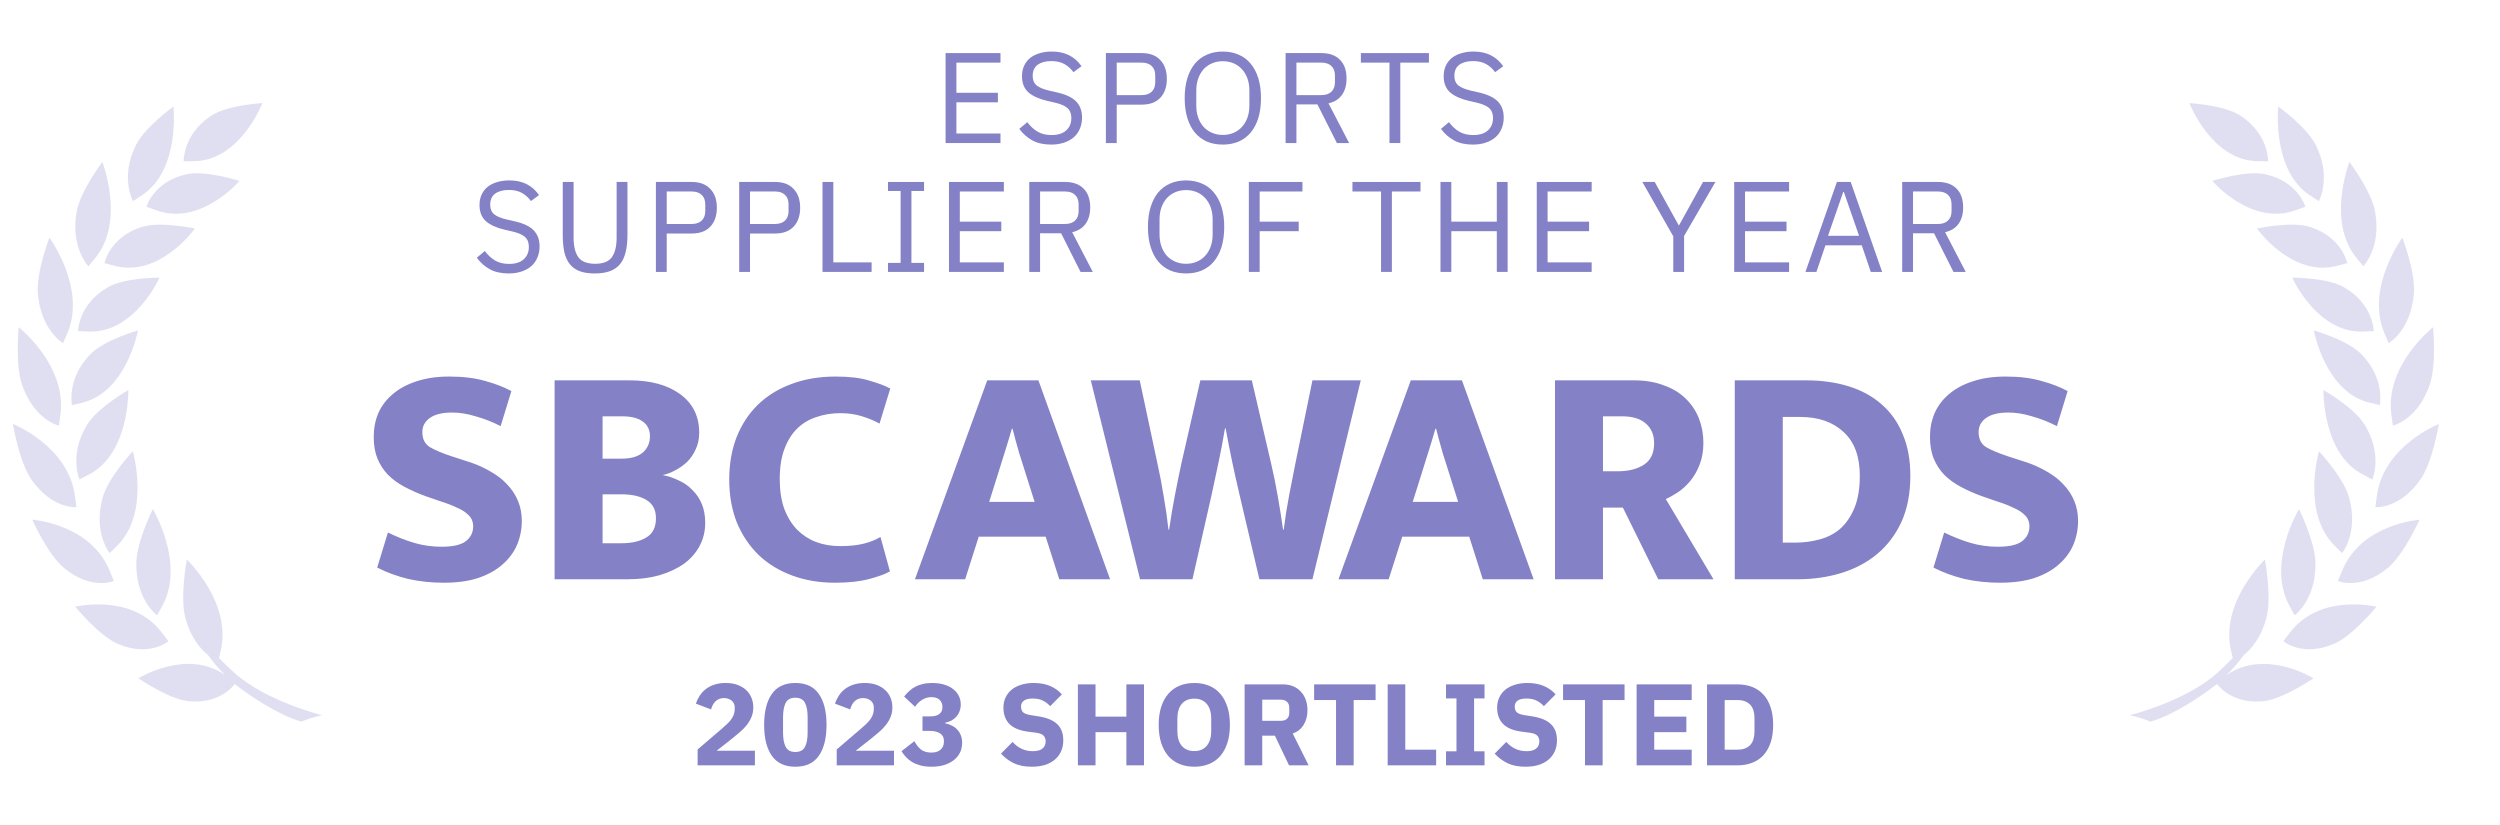 <svg xmlns="http://www.w3.org/2000/svg" width="194" height="64" viewBox="0 0 194 64" fill="none">
  <g opacity="0.25">
    <path fill-rule="evenodd" clip-rule="evenodd" d="M17.469 52.385C16.996 51.898 16.534 51.392 16.143 50.836C15.558 50.369 14.787 49.495 14.376 47.916C13.955 46.297 14.499 43.417 14.499 43.417C14.499 43.417 18.003 46.734 17.13 50.498C17.068 50.756 17.027 50.935 16.996 51.064C17.376 51.461 17.777 51.829 18.178 52.196C20.602 54.411 25 55.503 25 55.503C25 55.503 24.24 55.633 23.387 56C21.692 55.533 19.39 54.014 18.219 53.08C17.972 53.408 16.883 54.639 14.602 54.411C13.082 54.252 10.739 52.633 10.739 52.633C10.739 52.633 14.479 50.299 17.469 52.385Z" fill="#8481C6"/>
    <path fill-rule="evenodd" clip-rule="evenodd" d="M12.558 49.087C12.999 49.673 13.061 49.743 13.071 49.753C13.071 49.753 11.623 51.024 9.136 49.962C7.698 49.346 5.838 47.081 5.838 47.081C5.838 47.081 10.215 45.999 12.558 49.087Z" fill="#8481C6"/>
    <path fill-rule="evenodd" clip-rule="evenodd" d="M12.588 47.032C12.249 47.657 12.197 47.737 12.197 47.747C12.197 47.747 10.564 46.605 10.574 43.734C10.584 42.066 11.858 39.503 11.858 39.503C11.858 39.503 14.406 43.734 12.588 47.032Z" fill="#8481C6"/>
    <path fill-rule="evenodd" clip-rule="evenodd" d="M8.508 44.29C8.786 44.976 8.827 45.075 8.837 45.085C8.837 45.085 7.101 45.84 4.963 44.072C3.72 43.049 2.498 40.328 2.498 40.328C2.498 40.328 7.029 40.645 8.508 44.29Z" fill="#8481C6"/>
    <path fill-rule="evenodd" clip-rule="evenodd" d="M8.509 42.92C8.509 42.92 7.214 41.341 7.964 38.619C8.396 37.04 10.307 35.014 10.307 35.014C10.307 35.014 11.694 39.791 9.074 42.364C8.581 42.84 8.509 42.91 8.509 42.92Z" fill="#8481C6"/>
    <path fill-rule="evenodd" clip-rule="evenodd" d="M5.819 38.51C5.911 39.245 5.932 39.344 5.932 39.354C5.932 39.354 4.051 39.533 2.428 37.199C1.483 35.848 1 32.899 1 32.899C1 32.899 5.315 34.597 5.819 38.51Z" fill="#8481C6"/>
    <path fill-rule="evenodd" clip-rule="evenodd" d="M6.166 37.209C6.166 37.199 5.324 35.312 6.752 32.968C7.584 31.608 9.958 30.267 9.958 30.267C9.958 30.267 10.07 35.223 6.865 36.842C6.248 37.16 6.177 37.199 6.166 37.209Z" fill="#8481C6"/>
    <path fill-rule="evenodd" clip-rule="evenodd" d="M4.687 32.194C4.584 32.919 4.574 33.018 4.574 33.028C4.574 33.028 2.694 32.621 1.728 29.909C1.163 28.34 1.451 25.39 1.451 25.39C1.451 25.39 5.211 28.34 4.687 32.194Z" fill="#8481C6"/>
    <path fill-rule="evenodd" clip-rule="evenodd" d="M7.01 27.486C8.099 26.374 10.709 25.639 10.709 25.639C10.709 25.639 9.825 30.456 6.342 31.26C5.685 31.409 5.592 31.439 5.582 31.439C5.592 31.439 5.14 29.413 7.01 27.486Z" fill="#8481C6"/>
    <path fill-rule="evenodd" clip-rule="evenodd" d="M4.903 26.632C4.903 26.632 3.187 25.669 2.94 22.798C2.796 21.13 3.834 18.438 3.834 18.438C3.834 18.438 6.731 22.381 5.221 25.877C4.933 26.533 4.903 26.622 4.903 26.632Z" fill="#8481C6"/>
    <path fill-rule="evenodd" clip-rule="evenodd" d="M6.835 25.728C6.156 25.698 6.064 25.688 6.054 25.698C6.054 25.688 6.074 23.623 8.345 22.302C9.66 21.527 12.383 21.547 12.383 21.547C12.383 21.547 10.431 25.907 6.835 25.728Z" fill="#8481C6"/>
    <path fill-rule="evenodd" clip-rule="evenodd" d="M6.865 20.663C6.865 20.663 5.447 19.213 5.951 16.422C6.238 14.803 7.944 12.569 7.944 12.569C7.944 12.569 9.742 17.197 7.379 20.037C6.927 20.573 6.865 20.653 6.865 20.663Z" fill="#8481C6"/>
    <path fill-rule="evenodd" clip-rule="evenodd" d="M15.125 17.733C15.125 17.733 12.402 21.567 8.878 20.623C8.21 20.444 8.118 20.424 8.108 20.424C8.108 20.415 8.498 18.418 10.984 17.614C12.433 17.147 15.125 17.733 15.125 17.733Z" fill="#8481C6"/>
    <path fill-rule="evenodd" clip-rule="evenodd" d="M10.976 15.181C10.4 15.548 10.328 15.608 10.318 15.608C10.318 15.608 9.311 13.8 10.523 11.307C11.222 9.867 13.462 8.268 13.462 8.268C13.462 8.268 14.007 13.224 10.976 15.181Z" fill="#8481C6"/>
    <path fill-rule="evenodd" clip-rule="evenodd" d="M11.365 16.045C11.365 16.035 11.92 14.088 14.468 13.522C15.947 13.194 18.588 14.039 18.588 14.039C18.588 14.039 15.557 17.584 12.115 16.313C11.468 16.084 11.375 16.055 11.365 16.045Z" fill="#8481C6"/>
    <path fill-rule="evenodd" clip-rule="evenodd" d="M15.034 12.509C14.356 12.509 14.263 12.519 14.253 12.519C14.253 12.509 14.181 10.443 16.38 8.983C17.664 8.139 20.366 8 20.366 8C20.366 8 18.63 12.489 15.034 12.509Z" fill="#8481C6"/>
  </g>
  <g opacity="0.25">
    <path fill-rule="evenodd" clip-rule="evenodd" d="M172.789 52.385C173.262 51.898 173.724 51.392 174.114 50.836C174.7 50.369 175.471 49.495 175.882 47.916C176.303 46.297 175.758 43.417 175.758 43.417C175.758 43.417 172.255 46.734 173.128 50.498C173.19 50.756 173.231 50.935 173.262 51.064C172.881 51.461 172.481 51.829 172.08 52.196C169.655 54.411 165.258 55.503 165.258 55.503C165.258 55.503 166.018 55.633 166.871 56C168.566 55.533 170.868 54.014 172.039 53.08C172.286 53.408 173.375 54.639 175.656 54.411C177.176 54.252 179.519 52.633 179.519 52.633C179.519 52.633 175.779 50.299 172.789 52.385Z" fill="#8481C6"/>
    <path fill-rule="evenodd" clip-rule="evenodd" d="M177.7 49.087C177.258 49.673 177.197 49.743 177.187 49.753C177.187 49.753 178.635 51.024 181.122 49.962C182.56 49.346 184.42 47.081 184.42 47.081C184.42 47.081 180.043 45.999 177.7 49.087Z" fill="#8481C6"/>
    <path fill-rule="evenodd" clip-rule="evenodd" d="M177.67 47.032C178.009 47.657 178.061 47.737 178.061 47.747C178.061 47.747 179.694 46.605 179.684 43.734C179.674 42.066 178.4 39.503 178.4 39.503C178.4 39.503 175.852 43.734 177.67 47.032Z" fill="#8481C6"/>
    <path fill-rule="evenodd" clip-rule="evenodd" d="M181.75 44.29C181.472 44.976 181.431 45.075 181.421 45.085C181.421 45.085 183.157 45.84 185.294 44.072C186.538 43.049 187.76 40.328 187.76 40.328C187.76 40.328 183.229 40.645 181.75 44.29Z" fill="#8481C6"/>
    <path fill-rule="evenodd" clip-rule="evenodd" d="M181.749 42.92C181.749 42.92 183.043 41.341 182.293 38.619C181.862 37.04 179.951 35.014 179.951 35.014C179.951 35.014 178.564 39.791 181.184 42.364C181.677 42.84 181.749 42.91 181.749 42.92Z" fill="#8481C6"/>
    <path fill-rule="evenodd" clip-rule="evenodd" d="M184.439 38.51C184.347 39.245 184.326 39.344 184.326 39.354C184.326 39.354 186.206 39.533 187.83 37.199C188.775 35.848 189.258 32.899 189.258 32.899C189.258 32.899 184.943 34.597 184.439 38.51Z" fill="#8481C6"/>
    <path fill-rule="evenodd" clip-rule="evenodd" d="M184.092 37.209C184.092 37.199 184.934 35.312 183.506 32.968C182.674 31.608 180.3 30.267 180.3 30.267C180.3 30.267 180.187 35.223 183.393 36.842C184.009 37.16 184.081 37.199 184.092 37.209Z" fill="#8481C6"/>
    <path fill-rule="evenodd" clip-rule="evenodd" d="M185.571 32.194C185.673 32.919 185.684 33.018 185.684 33.028C185.684 33.028 187.564 32.621 188.53 29.909C189.095 28.34 188.807 25.39 188.807 25.39C188.807 25.39 185.047 28.34 185.571 32.194Z" fill="#8481C6"/>
    <path fill-rule="evenodd" clip-rule="evenodd" d="M183.248 27.486C182.159 26.374 179.549 25.639 179.549 25.639C179.549 25.639 180.432 30.456 183.915 31.26C184.573 31.409 184.666 31.439 184.676 31.439C184.666 31.439 185.118 29.413 183.248 27.486Z" fill="#8481C6"/>
    <path fill-rule="evenodd" clip-rule="evenodd" d="M185.355 26.632C185.355 26.632 187.071 25.669 187.318 22.798C187.461 21.13 186.424 18.438 186.424 18.438C186.424 18.438 183.526 22.381 185.037 25.877C185.324 26.533 185.355 26.622 185.355 26.632Z" fill="#8481C6"/>
    <path fill-rule="evenodd" clip-rule="evenodd" d="M183.423 25.728C184.101 25.698 184.194 25.688 184.204 25.698C184.204 25.688 184.184 23.623 181.913 22.302C180.598 21.527 177.875 21.547 177.875 21.547C177.875 21.547 179.827 25.907 183.423 25.728Z" fill="#8481C6"/>
    <path fill-rule="evenodd" clip-rule="evenodd" d="M183.393 20.663C183.393 20.663 184.811 19.213 184.307 16.422C184.019 14.803 182.314 12.569 182.314 12.569C182.314 12.569 180.516 17.197 182.879 20.037C183.331 20.573 183.393 20.653 183.393 20.663Z" fill="#8481C6"/>
    <path fill-rule="evenodd" clip-rule="evenodd" d="M175.133 17.733C175.133 17.733 177.856 21.567 181.38 20.623C182.048 20.444 182.14 20.424 182.15 20.424C182.15 20.415 181.76 18.418 179.273 17.614C177.825 17.147 175.133 17.733 175.133 17.733Z" fill="#8481C6"/>
    <path fill-rule="evenodd" clip-rule="evenodd" d="M179.282 15.181C179.858 15.548 179.93 15.608 179.94 15.608C179.94 15.608 180.947 13.8 179.734 11.307C179.036 9.867 176.796 8.268 176.796 8.268C176.796 8.268 176.251 13.224 179.282 15.181Z" fill="#8481C6"/>
    <path fill-rule="evenodd" clip-rule="evenodd" d="M178.893 16.045C178.893 16.035 178.338 14.088 175.79 13.522C174.31 13.194 171.67 14.039 171.67 14.039C171.67 14.039 174.701 17.584 178.143 16.313C178.79 16.084 178.883 16.055 178.893 16.045Z" fill="#8481C6"/>
    <path fill-rule="evenodd" clip-rule="evenodd" d="M175.224 12.509C175.902 12.509 175.995 12.519 176.005 12.519C176.005 12.509 176.077 10.443 173.878 8.983C172.594 8.139 169.892 8 169.892 8C169.892 8 171.628 12.489 175.224 12.509Z" fill="#8481C6"/>
  </g>
  <path d="M73.377 11.1V4.12H77.637V4.86H74.217V7.2H77.437V7.94H74.217V10.36H77.637V11.1H73.377Z" fill="#8481C6"/>
  <path d="M81.567 11.22C81 11.22 80.517 11.113 80.117 10.9C79.717 10.68 79.377 10.38 79.097 10L79.717 9.48C79.963 9.807 80.237 10.057 80.537 10.23C80.837 10.397 81.19 10.48 81.597 10.48C82.097 10.48 82.477 10.36 82.737 10.12C83.003 9.88 83.137 9.56 83.137 9.16C83.137 8.827 83.037 8.57 82.837 8.39C82.637 8.21 82.307 8.067 81.847 7.96L81.277 7.83C80.637 7.683 80.147 7.463 79.807 7.17C79.473 6.87 79.307 6.45 79.307 5.91C79.307 5.603 79.363 5.33 79.477 5.09C79.59 4.85 79.747 4.65 79.947 4.49C80.153 4.33 80.397 4.21 80.677 4.13C80.963 4.043 81.277 4 81.617 4C82.143 4 82.593 4.097 82.967 4.29C83.347 4.483 83.667 4.767 83.927 5.14L83.297 5.6C83.103 5.333 82.87 5.123 82.597 4.97C82.323 4.817 81.983 4.74 81.577 4.74C81.13 4.74 80.777 4.837 80.517 5.03C80.263 5.217 80.137 5.5 80.137 5.88C80.137 6.213 80.243 6.467 80.457 6.64C80.677 6.807 81.007 6.94 81.447 7.04L82.017 7.17C82.703 7.323 83.2 7.557 83.507 7.87C83.813 8.183 83.967 8.6 83.967 9.12C83.967 9.44 83.91 9.73 83.797 9.99C83.69 10.25 83.533 10.47 83.327 10.65C83.12 10.83 82.867 10.97 82.567 11.07C82.273 11.17 81.94 11.22 81.567 11.22Z" fill="#8481C6"/>
  <path d="M85.817 11.1V4.12H88.597C89.224 4.12 89.704 4.3 90.037 4.66C90.377 5.013 90.547 5.5 90.547 6.12C90.547 6.74 90.377 7.23 90.037 7.59C89.704 7.943 89.224 8.12 88.597 8.12H86.657V11.1H85.817ZM86.657 7.38H88.597C88.931 7.38 89.187 7.293 89.367 7.12C89.554 6.947 89.647 6.7 89.647 6.38V5.86C89.647 5.54 89.554 5.293 89.367 5.12C89.187 4.947 88.931 4.86 88.597 4.86H86.657V7.38Z" fill="#8481C6"/>
  <path d="M94.892 11.22C94.438 11.22 94.028 11.143 93.662 10.99C93.302 10.83 92.992 10.6 92.732 10.3C92.478 9.993 92.282 9.617 92.142 9.17C92.002 8.717 91.932 8.197 91.932 7.61C91.932 7.023 92.002 6.507 92.142 6.06C92.282 5.613 92.478 5.237 92.732 4.93C92.992 4.623 93.302 4.393 93.662 4.24C94.028 4.08 94.438 4 94.892 4C95.338 4 95.745 4.08 96.112 4.24C96.478 4.393 96.788 4.623 97.042 4.93C97.302 5.237 97.502 5.613 97.642 6.06C97.782 6.507 97.852 7.023 97.852 7.61C97.852 8.197 97.782 8.717 97.642 9.17C97.502 9.617 97.302 9.993 97.042 10.3C96.788 10.6 96.478 10.83 96.112 10.99C95.745 11.143 95.338 11.22 94.892 11.22ZM94.892 10.47C95.192 10.47 95.468 10.417 95.722 10.31C95.975 10.203 96.192 10.05 96.372 9.85C96.558 9.65 96.702 9.41 96.802 9.13C96.902 8.85 96.952 8.537 96.952 8.19V7.03C96.952 6.683 96.902 6.37 96.802 6.09C96.702 5.81 96.558 5.57 96.372 5.37C96.192 5.17 95.975 5.017 95.722 4.91C95.468 4.803 95.192 4.75 94.892 4.75C94.592 4.75 94.315 4.803 94.062 4.91C93.808 5.017 93.588 5.17 93.402 5.37C93.222 5.57 93.082 5.81 92.982 6.09C92.882 6.37 92.832 6.683 92.832 7.03V8.19C92.832 8.537 92.882 8.85 92.982 9.13C93.082 9.41 93.222 9.65 93.402 9.85C93.588 10.05 93.808 10.203 94.062 10.31C94.315 10.417 94.592 10.47 94.892 10.47Z" fill="#8481C6"/>
  <path d="M100.602 11.1H99.762V4.12H102.542C103.155 4.12 103.632 4.29 103.972 4.63C104.318 4.97 104.492 5.46 104.492 6.1C104.492 6.613 104.372 7.037 104.132 7.37C103.898 7.697 103.552 7.913 103.092 8.02L104.692 11.1H103.742L102.232 8.1H100.602V11.1ZM102.542 7.38C102.875 7.38 103.132 7.293 103.312 7.12C103.498 6.947 103.592 6.7 103.592 6.38V5.86C103.592 5.54 103.498 5.293 103.312 5.12C103.132 4.947 102.875 4.86 102.542 4.86H100.602V7.38H102.542Z" fill="#8481C6"/>
  <path d="M108.664 4.86V11.1H107.824V4.86H105.604V4.12H110.884V4.86H108.664Z" fill="#8481C6"/>
  <path d="M114.289 11.22C113.723 11.22 113.239 11.113 112.839 10.9C112.439 10.68 112.099 10.38 111.819 10L112.439 9.48C112.686 9.807 112.959 10.057 113.259 10.23C113.559 10.397 113.913 10.48 114.319 10.48C114.819 10.48 115.199 10.36 115.459 10.12C115.726 9.88 115.859 9.56 115.859 9.16C115.859 8.827 115.759 8.57 115.559 8.39C115.359 8.21 115.029 8.067 114.569 7.96L113.999 7.83C113.359 7.683 112.869 7.463 112.529 7.17C112.196 6.87 112.029 6.45 112.029 5.91C112.029 5.603 112.086 5.33 112.199 5.09C112.313 4.85 112.469 4.65 112.669 4.49C112.876 4.33 113.119 4.21 113.399 4.13C113.686 4.043 113.999 4 114.339 4C114.866 4 115.316 4.097 115.689 4.29C116.069 4.483 116.389 4.767 116.649 5.14L116.019 5.6C115.826 5.333 115.593 5.123 115.319 4.97C115.046 4.817 114.706 4.74 114.299 4.74C113.853 4.74 113.499 4.837 113.239 5.03C112.986 5.217 112.859 5.5 112.859 5.88C112.859 6.213 112.966 6.467 113.179 6.64C113.399 6.807 113.729 6.94 114.169 7.04L114.739 7.17C115.426 7.323 115.923 7.557 116.229 7.87C116.536 8.183 116.689 8.6 116.689 9.12C116.689 9.44 116.633 9.73 116.519 9.99C116.413 10.25 116.256 10.47 116.049 10.65C115.843 10.83 115.589 10.97 115.289 11.07C114.996 11.17 114.663 11.22 114.289 11.22Z" fill="#8481C6"/>
  <path d="M39.47 21.22C38.903 21.22 38.42 21.113 38.02 20.9C37.62 20.68 37.28 20.38 37 20L37.62 19.48C37.867 19.807 38.14 20.057 38.44 20.23C38.74 20.397 39.093 20.48 39.5 20.48C40 20.48 40.38 20.36 40.64 20.12C40.907 19.88 41.04 19.56 41.04 19.16C41.04 18.827 40.94 18.57 40.74 18.39C40.54 18.21 40.21 18.067 39.75 17.96L39.18 17.83C38.54 17.683 38.05 17.463 37.71 17.17C37.377 16.87 37.21 16.45 37.21 15.91C37.21 15.603 37.267 15.33 37.38 15.09C37.493 14.85 37.65 14.65 37.85 14.49C38.057 14.33 38.3 14.21 38.58 14.13C38.867 14.043 39.18 14 39.52 14C40.047 14 40.497 14.097 40.87 14.29C41.25 14.483 41.57 14.767 41.83 15.14L41.2 15.6C41.007 15.333 40.773 15.123 40.5 14.97C40.227 14.817 39.887 14.74 39.48 14.74C39.033 14.74 38.68 14.837 38.42 15.03C38.167 15.217 38.04 15.5 38.04 15.88C38.04 16.213 38.147 16.467 38.36 16.64C38.58 16.807 38.91 16.94 39.35 17.04L39.92 17.17C40.607 17.323 41.103 17.557 41.41 17.87C41.717 18.183 41.87 18.6 41.87 19.12C41.87 19.44 41.813 19.73 41.7 19.99C41.593 20.25 41.437 20.47 41.23 20.65C41.023 20.83 40.77 20.97 40.47 21.07C40.177 21.17 39.843 21.22 39.47 21.22Z" fill="#8481C6"/>
  <path d="M44.511 14.12V18.44C44.511 19.107 44.634 19.613 44.88 19.96C45.127 20.3 45.56 20.47 46.181 20.47C46.8 20.47 47.234 20.3 47.48 19.96C47.727 19.613 47.85 19.107 47.85 18.44V14.12H48.691V18.24C48.691 18.747 48.644 19.187 48.55 19.56C48.464 19.933 48.321 20.243 48.12 20.49C47.92 20.737 47.657 20.92 47.331 21.04C47.011 21.16 46.617 21.22 46.151 21.22C45.684 21.22 45.291 21.16 44.971 21.04C44.657 20.92 44.404 20.737 44.211 20.49C44.017 20.243 43.877 19.933 43.791 19.56C43.711 19.187 43.67 18.747 43.67 18.24V14.12H44.511Z" fill="#8481C6"/>
  <path d="M50.898 21.1V14.12H53.678C54.305 14.12 54.785 14.3 55.118 14.66C55.458 15.013 55.628 15.5 55.628 16.12C55.628 16.74 55.458 17.23 55.118 17.59C54.785 17.943 54.305 18.12 53.678 18.12H51.738V21.1H50.898ZM51.738 17.38H53.678C54.011 17.38 54.268 17.293 54.448 17.12C54.635 16.947 54.728 16.7 54.728 16.38V15.86C54.728 15.54 54.635 15.293 54.448 15.12C54.268 14.947 54.011 14.86 53.678 14.86H51.738V17.38Z" fill="#8481C6"/>
  <path d="M57.362 21.1V14.12H60.142C60.769 14.12 61.249 14.3 61.582 14.66C61.922 15.013 62.092 15.5 62.092 16.12C62.092 16.74 61.922 17.23 61.582 17.59C61.249 17.943 60.769 18.12 60.142 18.12H58.202V21.1H57.362ZM58.202 17.38H60.142C60.476 17.38 60.732 17.293 60.912 17.12C61.099 16.947 61.192 16.7 61.192 16.38V15.86C61.192 15.54 61.099 15.293 60.912 15.12C60.732 14.947 60.476 14.86 60.142 14.86H58.202V17.38Z" fill="#8481C6"/>
  <path d="M63.827 21.1V14.12H64.667V20.36H67.637V21.1H63.827Z" fill="#8481C6"/>
  <path d="M68.907 21.1V20.4H69.887V14.82H68.907V14.12H71.707V14.82H70.727V20.4H71.707V21.1H68.907Z" fill="#8481C6"/>
  <path d="M73.641 21.1V14.12H77.9V14.86H74.481V17.2H77.701V17.94H74.481V20.36H77.9V21.1H73.641Z" fill="#8481C6"/>
  <path d="M80.71 21.1H79.871V14.12H82.65C83.264 14.12 83.74 14.29 84.081 14.63C84.427 14.97 84.6 15.46 84.6 16.1C84.6 16.613 84.481 17.037 84.24 17.37C84.007 17.697 83.66 17.913 83.201 18.02L84.8 21.1H83.85L82.341 18.1H80.71V21.1ZM82.65 17.38C82.984 17.38 83.24 17.293 83.421 17.12C83.607 16.947 83.701 16.7 83.701 16.38V15.86C83.701 15.54 83.607 15.293 83.421 15.12C83.24 14.947 82.984 14.86 82.65 14.86H80.71V17.38H82.65Z" fill="#8481C6"/>
  <path d="M92.04 21.22C91.587 21.22 91.177 21.143 90.81 20.99C90.45 20.83 90.14 20.6 89.88 20.3C89.627 19.993 89.43 19.617 89.29 19.17C89.15 18.717 89.08 18.197 89.08 17.61C89.08 17.023 89.15 16.507 89.29 16.06C89.43 15.613 89.627 15.237 89.88 14.93C90.14 14.623 90.45 14.393 90.81 14.24C91.177 14.08 91.587 14 92.04 14C92.487 14 92.894 14.08 93.26 14.24C93.627 14.393 93.937 14.623 94.19 14.93C94.45 15.237 94.65 15.613 94.79 16.06C94.93 16.507 95 17.023 95 17.61C95 18.197 94.93 18.717 94.79 19.17C94.65 19.617 94.45 19.993 94.19 20.3C93.937 20.6 93.627 20.83 93.26 20.99C92.894 21.143 92.487 21.22 92.04 21.22ZM92.04 20.47C92.34 20.47 92.617 20.417 92.87 20.31C93.124 20.203 93.34 20.05 93.52 19.85C93.707 19.65 93.85 19.41 93.95 19.13C94.05 18.85 94.1 18.537 94.1 18.19V17.03C94.1 16.683 94.05 16.37 93.95 16.09C93.85 15.81 93.707 15.57 93.52 15.37C93.34 15.17 93.124 15.017 92.87 14.91C92.617 14.803 92.34 14.75 92.04 14.75C91.74 14.75 91.464 14.803 91.21 14.91C90.957 15.017 90.737 15.17 90.55 15.37C90.37 15.57 90.23 15.81 90.13 16.09C90.03 16.37 89.98 16.683 89.98 17.03V18.19C89.98 18.537 90.03 18.85 90.13 19.13C90.23 19.41 90.37 19.65 90.55 19.85C90.737 20.05 90.957 20.203 91.21 20.31C91.464 20.417 91.74 20.47 92.04 20.47Z" fill="#8481C6"/>
  <path d="M96.91 21.1V14.12H101.07V14.86H97.75V17.2H100.78V17.94H97.75V21.1H96.91Z" fill="#8481C6"/>
  <path d="M108.01 14.86V21.1H107.17V14.86H104.95V14.12H110.23V14.86H108.01Z" fill="#8481C6"/>
  <path d="M116.152 17.94H112.622V21.1H111.782V14.12H112.622V17.2H116.152V14.12H116.992V21.1H116.152V17.94Z" fill="#8481C6"/>
  <path d="M119.253 21.1V14.12H123.513V14.86H120.093V17.2H123.313V17.94H120.093V20.36H123.513V21.1H119.253Z" fill="#8481C6"/>
  <path d="M129.846 21.1V18.34L127.446 14.12H128.406L130.266 17.48H130.296L132.156 14.12H133.116L130.686 18.31V21.1H129.846Z" fill="#8481C6"/>
  <path d="M134.574 21.1V14.12H138.834V14.86H135.414V17.2H138.634V17.94H135.414V20.36H138.834V21.1H134.574Z" fill="#8481C6"/>
  <path d="M145.174 21.1L144.474 19.04H141.654L140.954 21.1H140.104L142.544 14.12H143.614L146.054 21.1H145.174ZM143.084 14.9H143.034L141.854 18.3H144.264L143.084 14.9Z" fill="#8481C6"/>
  <path d="M148.45 21.1H147.61V14.12H150.39C151.003 14.12 151.48 14.29 151.82 14.63C152.167 14.97 152.34 15.46 152.34 16.1C152.34 16.613 152.22 17.037 151.98 17.37C151.747 17.697 151.4 17.913 150.94 18.02L152.54 21.1H151.59L150.08 18.1H148.45V21.1ZM150.39 17.38C150.723 17.38 150.98 17.293 151.16 17.12C151.347 16.947 151.44 16.7 151.44 16.38V15.86C151.44 15.54 151.347 15.293 151.16 15.12C150.98 14.947 150.723 14.86 150.39 14.86H148.45V17.38H150.39Z" fill="#8481C6"/>
  <path d="M58.581 59.39H54.135V58.157L56.07 56.501C56.244 56.351 56.391 56.216 56.511 56.096C56.631 55.97 56.727 55.85 56.799 55.736C56.877 55.616 56.931 55.499 56.961 55.385C56.997 55.271 57.015 55.148 57.015 55.016V54.89C57.015 54.77 56.991 54.665 56.943 54.575C56.895 54.485 56.832 54.41 56.754 54.35C56.676 54.29 56.586 54.245 56.484 54.215C56.388 54.185 56.289 54.17 56.187 54.17C56.037 54.17 55.905 54.194 55.791 54.242C55.683 54.29 55.587 54.356 55.503 54.44C55.425 54.518 55.359 54.611 55.305 54.719C55.251 54.821 55.209 54.932 55.179 55.052L54 54.602C54.072 54.386 54.171 54.182 54.297 53.99C54.423 53.792 54.579 53.621 54.765 53.477C54.957 53.327 55.182 53.21 55.44 53.126C55.698 53.042 55.989 53 56.313 53C56.655 53 56.958 53.048 57.222 53.144C57.486 53.24 57.708 53.372 57.888 53.54C58.074 53.708 58.215 53.909 58.311 54.143C58.407 54.371 58.455 54.62 58.455 54.89C58.455 55.16 58.41 55.406 58.32 55.628C58.23 55.85 58.107 56.06 57.951 56.258C57.801 56.45 57.624 56.633 57.42 56.807C57.216 56.981 57.003 57.158 56.781 57.338L55.611 58.256H58.581V59.39Z" fill="#8481C6"/>
  <path d="M61.718 59.498C60.897 59.498 60.288 59.213 59.892 58.643C59.495 58.073 59.297 57.275 59.297 56.249C59.297 55.223 59.495 54.425 59.892 53.855C60.288 53.285 60.897 53 61.718 53C62.541 53 63.15 53.285 63.545 53.855C63.941 54.425 64.139 55.223 64.139 56.249C64.139 57.275 63.941 58.073 63.545 58.643C63.15 59.213 62.541 59.498 61.718 59.498ZM61.718 58.355C62.078 58.355 62.328 58.223 62.465 57.959C62.603 57.695 62.672 57.323 62.672 56.843V55.655C62.672 55.175 62.603 54.803 62.465 54.539C62.328 54.275 62.078 54.143 61.718 54.143C61.358 54.143 61.109 54.275 60.971 54.539C60.834 54.803 60.764 55.175 60.764 55.655V56.843C60.764 57.323 60.834 57.695 60.971 57.959C61.109 58.223 61.358 58.355 61.718 58.355Z" fill="#8481C6"/>
  <path d="M69.374 59.39H64.928V58.157L66.863 56.501C67.037 56.351 67.184 56.216 67.304 56.096C67.424 55.97 67.52 55.85 67.592 55.736C67.67 55.616 67.724 55.499 67.754 55.385C67.79 55.271 67.808 55.148 67.808 55.016V54.89C67.808 54.77 67.784 54.665 67.736 54.575C67.688 54.485 67.625 54.41 67.547 54.35C67.469 54.29 67.379 54.245 67.277 54.215C67.181 54.185 67.082 54.17 66.98 54.17C66.83 54.17 66.698 54.194 66.584 54.242C66.476 54.29 66.38 54.356 66.296 54.44C66.218 54.518 66.152 54.611 66.098 54.719C66.044 54.821 66.002 54.932 65.972 55.052L64.793 54.602C64.865 54.386 64.964 54.182 65.09 53.99C65.216 53.792 65.372 53.621 65.558 53.477C65.75 53.327 65.975 53.21 66.233 53.126C66.491 53.042 66.782 53 67.106 53C67.448 53 67.751 53.048 68.015 53.144C68.279 53.24 68.501 53.372 68.681 53.54C68.867 53.708 69.008 53.909 69.104 54.143C69.2 54.371 69.248 54.62 69.248 54.89C69.248 55.16 69.203 55.406 69.113 55.628C69.023 55.85 68.9 56.06 68.744 56.258C68.594 56.45 68.417 56.633 68.213 56.807C68.009 56.981 67.796 57.158 67.574 57.338L66.404 58.256H69.374V59.39Z" fill="#8481C6"/>
  <path d="M72.169 55.592C72.505 55.592 72.749 55.529 72.898 55.403C73.055 55.271 73.132 55.109 73.132 54.917V54.854C73.132 54.626 73.058 54.443 72.907 54.305C72.763 54.167 72.556 54.098 72.287 54.098C72.034 54.098 71.797 54.164 71.576 54.296C71.353 54.422 71.165 54.605 71.008 54.845L70.162 54.053C70.282 53.897 70.412 53.756 70.549 53.63C70.688 53.498 70.844 53.387 71.017 53.297C71.192 53.201 71.386 53.129 71.603 53.081C71.819 53.027 72.061 53 72.332 53C72.668 53 72.971 53.039 73.24 53.117C73.516 53.195 73.751 53.309 73.942 53.459C74.141 53.603 74.29 53.777 74.392 53.981C74.501 54.185 74.555 54.413 74.555 54.665C74.555 54.863 74.522 55.043 74.456 55.205C74.395 55.367 74.308 55.508 74.195 55.628C74.087 55.748 73.96 55.847 73.817 55.925C73.672 55.997 73.519 56.048 73.358 56.078V56.132C73.543 56.168 73.715 56.228 73.871 56.312C74.032 56.39 74.171 56.492 74.284 56.618C74.404 56.744 74.498 56.894 74.564 57.068C74.629 57.236 74.662 57.428 74.662 57.644C74.662 57.926 74.606 58.181 74.492 58.409C74.377 58.637 74.216 58.832 74.005 58.994C73.796 59.156 73.543 59.282 73.249 59.372C72.956 59.456 72.632 59.498 72.278 59.498C71.96 59.498 71.677 59.465 71.431 59.399C71.186 59.333 70.969 59.246 70.784 59.138C70.603 59.024 70.445 58.895 70.306 58.751C70.174 58.607 70.058 58.454 69.956 58.292L70.954 57.518C71.093 57.776 71.26 57.989 71.459 58.157C71.662 58.319 71.936 58.4 72.278 58.4C72.584 58.4 72.82 58.325 72.989 58.175C73.162 58.019 73.249 57.809 73.249 57.545V57.491C73.249 57.233 73.15 57.041 72.953 56.915C72.76 56.783 72.493 56.717 72.151 56.717H71.585V55.592H72.169Z" fill="#8481C6"/>
  <path d="M80.062 59.498C79.51 59.498 79.042 59.405 78.658 59.219C78.274 59.027 77.947 58.781 77.677 58.481L78.577 57.572C79.003 58.052 79.528 58.292 80.152 58.292C80.488 58.292 80.737 58.223 80.899 58.085C81.061 57.947 81.142 57.764 81.142 57.536C81.142 57.362 81.094 57.218 80.998 57.104C80.902 56.984 80.707 56.903 80.413 56.861L79.792 56.78C79.126 56.696 78.637 56.495 78.325 56.177C78.019 55.859 77.866 55.436 77.866 54.908C77.866 54.626 77.92 54.368 78.028 54.134C78.136 53.9 78.289 53.699 78.487 53.531C78.691 53.363 78.937 53.234 79.225 53.144C79.519 53.048 79.852 53 80.224 53C80.698 53 81.115 53.075 81.475 53.225C81.835 53.375 82.144 53.594 82.402 53.882L81.493 54.8C81.343 54.626 81.16 54.485 80.944 54.377C80.734 54.263 80.467 54.206 80.143 54.206C79.837 54.206 79.609 54.26 79.459 54.368C79.309 54.476 79.234 54.626 79.234 54.818C79.234 55.034 79.291 55.19 79.405 55.286C79.525 55.382 79.717 55.451 79.981 55.493L80.602 55.592C81.25 55.694 81.73 55.895 82.042 56.195C82.354 56.489 82.51 56.909 82.51 57.455C82.51 57.755 82.456 58.031 82.348 58.283C82.24 58.535 82.081 58.751 81.871 58.931C81.667 59.111 81.412 59.252 81.106 59.354C80.8 59.45 80.452 59.498 80.062 59.498Z" fill="#8481C6"/>
  <path d="M87.406 56.816H85.012V59.39H83.644V53.108H85.012V55.61H87.406V53.108H88.774V59.39H87.406V56.816Z" fill="#8481C6"/>
  <path d="M92.677 59.498C92.263 59.498 91.885 59.429 91.543 59.291C91.201 59.153 90.91 58.949 90.67 58.679C90.43 58.403 90.244 58.064 90.112 57.662C89.98 57.254 89.914 56.783 89.914 56.249C89.914 55.715 89.98 55.247 90.112 54.845C90.244 54.437 90.43 54.098 90.67 53.828C90.91 53.552 91.201 53.345 91.543 53.207C91.885 53.069 92.263 53 92.677 53C93.091 53 93.469 53.069 93.811 53.207C94.153 53.345 94.444 53.552 94.684 53.828C94.924 54.098 95.11 54.437 95.242 54.845C95.374 55.247 95.44 55.715 95.44 56.249C95.44 56.783 95.374 57.254 95.242 57.662C95.11 58.064 94.924 58.403 94.684 58.679C94.444 58.949 94.153 59.153 93.811 59.291C93.469 59.429 93.091 59.498 92.677 59.498ZM92.677 58.283C93.091 58.283 93.412 58.148 93.64 57.878C93.874 57.608 93.991 57.221 93.991 56.717V55.781C93.991 55.277 93.874 54.89 93.64 54.62C93.412 54.35 93.091 54.215 92.677 54.215C92.263 54.215 91.939 54.35 91.705 54.62C91.477 54.89 91.363 55.277 91.363 55.781V56.717C91.363 57.221 91.477 57.608 91.705 57.878C91.939 58.148 92.263 58.283 92.677 58.283Z" fill="#8481C6"/>
  <path d="M97.95 59.39H96.582V53.108H99.561C99.849 53.108 100.11 53.156 100.344 53.252C100.578 53.348 100.776 53.486 100.938 53.666C101.106 53.84 101.235 54.05 101.325 54.296C101.415 54.542 101.46 54.815 101.46 55.115C101.46 55.541 101.364 55.913 101.172 56.231C100.986 56.549 100.701 56.78 100.317 56.924L101.55 59.39H100.029L98.931 57.086H97.95V59.39ZM99.39 55.934C99.594 55.934 99.753 55.883 99.867 55.781C99.987 55.673 100.047 55.517 100.047 55.313V54.917C100.047 54.713 99.987 54.56 99.867 54.458C99.753 54.35 99.594 54.296 99.39 54.296H97.95V55.934H99.39Z" fill="#8481C6"/>
  <path d="M105.045 54.323V59.39H103.677V54.323H101.976V53.108H106.746V54.323H105.045Z" fill="#8481C6"/>
  <path d="M107.682 59.39V53.108H109.05V58.175H111.444V59.39H107.682Z" fill="#8481C6"/>
  <path d="M112.212 59.39V58.301H113.022V54.197H112.212V53.108H115.2V54.197H114.39V58.301H115.2V59.39H112.212Z" fill="#8481C6"/>
  <path d="M118.373 59.498C117.821 59.498 117.353 59.405 116.969 59.219C116.585 59.027 116.258 58.781 115.988 58.481L116.888 57.572C117.314 58.052 117.839 58.292 118.463 58.292C118.799 58.292 119.048 58.223 119.21 58.085C119.372 57.947 119.453 57.764 119.453 57.536C119.453 57.362 119.405 57.218 119.309 57.104C119.213 56.984 119.018 56.903 118.724 56.861L118.103 56.78C117.437 56.696 116.948 56.495 116.636 56.177C116.33 55.859 116.177 55.436 116.177 54.908C116.177 54.626 116.231 54.368 116.339 54.134C116.447 53.9 116.6 53.699 116.798 53.531C117.002 53.363 117.248 53.234 117.536 53.144C117.83 53.048 118.163 53 118.535 53C119.009 53 119.426 53.075 119.786 53.225C120.146 53.375 120.455 53.594 120.713 53.882L119.804 54.8C119.654 54.626 119.471 54.485 119.255 54.377C119.045 54.263 118.778 54.206 118.454 54.206C118.148 54.206 117.92 54.26 117.77 54.368C117.62 54.476 117.545 54.626 117.545 54.818C117.545 55.034 117.602 55.19 117.716 55.286C117.836 55.382 118.028 55.451 118.292 55.493L118.913 55.592C119.561 55.694 120.041 55.895 120.353 56.195C120.665 56.489 120.821 56.909 120.821 57.455C120.821 57.755 120.767 58.031 120.659 58.283C120.551 58.535 120.392 58.751 120.182 58.931C119.978 59.111 119.723 59.252 119.417 59.354C119.111 59.45 118.763 59.498 118.373 59.498Z" fill="#8481C6"/>
  <path d="M124.364 54.323V59.39H122.996V54.323H121.295V53.108H126.065V54.323H124.364Z" fill="#8481C6"/>
  <path d="M127.001 59.39V53.108H131.276V54.323H128.369V55.61H130.862V56.816H128.369V58.175H131.276V59.39H127.001Z" fill="#8481C6"/>
  <path d="M132.467 53.108H134.834C135.248 53.108 135.626 53.174 135.968 53.306C136.31 53.438 136.601 53.636 136.841 53.9C137.081 54.158 137.267 54.485 137.399 54.881C137.531 55.271 137.597 55.727 137.597 56.249C137.597 56.771 137.531 57.23 137.399 57.626C137.267 58.016 137.081 58.343 136.841 58.607C136.601 58.865 136.31 59.06 135.968 59.192C135.626 59.324 135.248 59.39 134.834 59.39H132.467V53.108ZM134.834 58.175C135.242 58.175 135.563 58.061 135.797 57.833C136.031 57.605 136.148 57.239 136.148 56.735V55.763C136.148 55.259 136.031 54.893 135.797 54.665C135.563 54.437 135.242 54.323 134.834 54.323H133.835V58.175H134.834Z" fill="#8481C6"/>
  <path fill-rule="evenodd" clip-rule="evenodd" d="M34.856 29.22C35.934 29.22 36.865 29.334 37.649 29.563C38.433 29.775 39.111 30.037 39.683 30.347L38.85 33.067C38.213 32.74 37.568 32.487 36.914 32.307C36.277 32.111 35.665 32.013 35.077 32.013C34.325 32.013 33.753 32.152 33.361 32.43C32.969 32.708 32.773 33.075 32.773 33.532C32.773 34.055 32.961 34.439 33.337 34.684C33.713 34.913 34.292 35.158 35.077 35.419L36.522 35.885C37.094 36.081 37.625 36.326 38.115 36.62C38.605 36.897 39.021 37.224 39.364 37.6C39.724 37.975 40.002 38.4 40.198 38.874C40.394 39.348 40.492 39.862 40.492 40.417C40.492 41.071 40.369 41.692 40.124 42.28C39.879 42.851 39.503 43.358 38.997 43.799C38.507 44.24 37.878 44.591 37.11 44.852C36.359 45.097 35.469 45.22 34.44 45.22C33.476 45.22 32.553 45.122 31.671 44.926C30.805 44.714 30.005 44.42 29.27 44.044L30.103 41.324C30.805 41.667 31.491 41.937 32.161 42.133C32.831 42.329 33.533 42.427 34.268 42.427C35.134 42.427 35.755 42.288 36.13 42.01C36.522 41.716 36.718 41.324 36.718 40.834C36.718 40.671 36.686 40.507 36.62 40.344C36.555 40.181 36.424 40.017 36.228 39.854C36.048 39.691 35.787 39.535 35.444 39.388C35.117 39.225 34.693 39.062 34.17 38.898L32.969 38.482C32.398 38.27 31.867 38.033 31.377 37.771C30.887 37.51 30.462 37.2 30.103 36.84C29.76 36.481 29.49 36.064 29.294 35.591C29.098 35.117 29 34.553 29 33.9C29 33.23 29.122 32.609 29.367 32.038C29.629 31.466 30.005 30.976 30.495 30.568C31.001 30.143 31.614 29.816 32.332 29.587C33.067 29.343 33.909 29.22 34.856 29.22ZM48.844 29.514C50.494 29.514 51.809 29.873 52.789 30.592C53.769 31.311 54.259 32.307 54.259 33.581C54.259 34.055 54.169 34.48 53.989 34.855C53.826 35.231 53.605 35.558 53.328 35.836C53.05 36.097 52.74 36.318 52.397 36.497C52.07 36.677 51.743 36.799 51.416 36.865C51.858 36.946 52.274 37.085 52.666 37.281C53.075 37.461 53.426 37.706 53.72 38.016C54.03 38.31 54.275 38.67 54.455 39.094C54.635 39.519 54.724 40.009 54.724 40.565C54.724 41.202 54.586 41.79 54.308 42.329C54.03 42.868 53.63 43.333 53.107 43.725C52.584 44.101 51.947 44.403 51.196 44.632C50.461 44.844 49.636 44.95 48.721 44.95H43.037V29.514H48.844ZM46.761 35.591H48.256C48.958 35.591 49.497 35.435 49.873 35.125C50.249 34.798 50.436 34.374 50.436 33.851C50.436 33.361 50.257 32.985 49.897 32.724C49.538 32.446 48.999 32.307 48.28 32.307H46.761V35.591ZM46.761 42.157H48.207C49.007 42.157 49.652 42.01 50.142 41.716C50.649 41.422 50.902 40.924 50.902 40.221C50.902 39.568 50.657 39.094 50.167 38.8C49.677 38.506 49.032 38.359 48.231 38.359H46.761V42.157ZM67.05 42.182C66.544 42.312 65.923 42.378 65.188 42.378C64.518 42.378 63.898 42.272 63.326 42.059C62.771 41.847 62.281 41.528 61.856 41.104C61.431 40.663 61.096 40.115 60.851 39.462C60.623 38.809 60.508 38.049 60.508 37.183C60.508 36.252 60.631 35.468 60.876 34.831C61.121 34.178 61.456 33.647 61.88 33.238C62.305 32.83 62.803 32.536 63.375 32.356C63.947 32.16 64.559 32.062 65.213 32.062C65.833 32.062 66.397 32.144 66.903 32.307C67.426 32.471 67.875 32.658 68.251 32.871L69.084 30.151C68.692 29.939 68.153 29.735 67.467 29.538C66.797 29.326 65.923 29.22 64.845 29.22C63.571 29.22 62.419 29.416 61.39 29.808C60.378 30.184 59.512 30.723 58.793 31.425C58.091 32.111 57.544 32.953 57.151 33.949C56.776 34.929 56.588 36.015 56.588 37.208C56.588 38.433 56.784 39.544 57.176 40.54C57.584 41.52 58.148 42.361 58.867 43.064C59.585 43.75 60.451 44.281 61.464 44.656C62.477 45.032 63.587 45.22 64.796 45.22C65.858 45.22 66.748 45.122 67.467 44.926C68.202 44.73 68.733 44.534 69.059 44.338L68.325 41.667C67.981 41.88 67.557 42.051 67.05 42.182ZM158.416 29.563C157.632 29.334 156.701 29.22 155.622 29.22C154.675 29.22 153.834 29.343 153.099 29.587C152.38 29.816 151.767 30.143 151.261 30.568C150.771 30.976 150.395 31.466 150.134 32.038C149.889 32.609 149.766 33.23 149.766 33.9C149.766 34.553 149.864 35.117 150.06 35.591C150.256 36.064 150.526 36.481 150.869 36.84C151.228 37.2 151.653 37.51 152.143 37.771C152.633 38.033 153.164 38.27 153.736 38.482L154.936 38.898C155.459 39.062 155.884 39.225 156.21 39.388C156.554 39.535 156.815 39.691 156.995 39.854C157.191 40.017 157.321 40.181 157.387 40.344C157.452 40.507 157.485 40.671 157.485 40.834C157.485 41.324 157.289 41.716 156.897 42.01C156.521 42.288 155.9 42.427 155.034 42.427C154.299 42.427 153.597 42.329 152.927 42.133C152.257 41.937 151.571 41.667 150.869 41.324L150.036 44.044C150.771 44.42 151.571 44.714 152.437 44.926C153.319 45.122 154.242 45.22 155.206 45.22C156.235 45.22 157.125 45.097 157.877 44.852C158.644 44.591 159.273 44.24 159.763 43.799C160.27 43.358 160.645 42.851 160.89 42.28C161.135 41.692 161.258 41.071 161.258 40.417C161.258 39.862 161.16 39.348 160.964 38.874C160.768 38.4 160.49 37.975 160.131 37.6C159.788 37.224 159.371 36.897 158.881 36.62C158.391 36.326 157.86 36.081 157.289 35.885L155.843 35.419C155.059 35.158 154.479 34.913 154.103 34.684C153.728 34.439 153.54 34.055 153.54 33.532C153.54 33.075 153.736 32.708 154.128 32.43C154.52 32.152 155.092 32.013 155.843 32.013C156.431 32.013 157.044 32.111 157.681 32.307C158.334 32.487 158.979 32.74 159.616 33.067L160.449 30.347C159.878 30.037 159.2 29.775 158.416 29.563ZM80.581 29.514H76.611L71 44.95H74.896L75.95 41.643H81.144L82.198 44.95H86.142L80.581 29.514ZM79.698 37.085L80.287 38.947H76.758L77.346 37.085C77.542 36.448 77.746 35.795 77.959 35.125C78.171 34.455 78.359 33.835 78.522 33.263H78.571C78.718 33.835 78.89 34.464 79.086 35.15C79.298 35.836 79.502 36.481 79.698 37.085ZM89.815 35.958L88.443 29.514H84.645L88.468 44.95H92.535L94.029 38.359C94.209 37.526 94.389 36.685 94.569 35.836C94.748 34.986 94.912 34.12 95.059 33.238H95.108C95.271 34.12 95.442 34.994 95.622 35.86C95.802 36.709 95.99 37.551 96.186 38.384L97.729 44.95H101.846L105.595 29.514H101.846L100.523 35.958C100.359 36.758 100.196 37.592 100.033 38.457C99.869 39.307 99.73 40.189 99.616 41.104H99.567C99.436 40.189 99.297 39.315 99.15 38.482C99.004 37.632 98.832 36.791 98.636 35.958L97.141 29.514H93.147L91.677 35.958C91.498 36.791 91.326 37.632 91.163 38.482C90.999 39.331 90.852 40.205 90.722 41.104H90.673C90.575 40.205 90.452 39.348 90.305 38.531C90.174 37.698 90.011 36.84 89.815 35.958ZM109.478 29.514H113.447L119.009 44.95H115.064L114.011 41.643H108.816L107.762 44.95H103.867L109.478 29.514ZM109.625 38.947H113.153L112.565 37.085C112.369 36.481 112.165 35.836 111.952 35.15C111.756 34.464 111.585 33.835 111.438 33.263H111.389C111.225 33.835 111.038 34.455 110.825 35.125C110.613 35.795 110.409 36.448 110.213 37.085L109.625 38.947ZM126.792 29.514H120.667V44.95H124.391V39.388H125.935L128.679 44.95H132.967L129.267 38.727C129.561 38.596 129.88 38.416 130.223 38.188C130.566 37.959 130.884 37.665 131.178 37.306C131.472 36.946 131.709 36.53 131.889 36.056C132.085 35.566 132.183 35.002 132.183 34.365C132.183 33.696 132.069 33.067 131.84 32.479C131.611 31.891 131.268 31.376 130.811 30.935C130.37 30.494 129.806 30.151 129.12 29.906C128.45 29.645 127.674 29.514 126.792 29.514ZM125.518 36.571H124.391V32.307H125.886C126.686 32.307 127.299 32.495 127.723 32.871C128.148 33.246 128.36 33.753 128.36 34.39C128.36 35.158 128.099 35.713 127.576 36.056C127.054 36.399 126.368 36.571 125.518 36.571ZM140.131 29.514C141.357 29.514 142.467 29.669 143.464 29.98C144.46 30.29 145.31 30.755 146.012 31.376C146.731 31.997 147.278 32.773 147.654 33.704C148.046 34.619 148.242 35.689 148.242 36.914C148.242 38.286 148.013 39.478 147.556 40.491C147.098 41.487 146.469 42.321 145.669 42.99C144.885 43.644 143.962 44.134 142.9 44.46C141.838 44.787 140.711 44.95 139.519 44.95H134.618V29.514H140.131ZM138.343 42.108H139.298C139.952 42.108 140.581 42.026 141.185 41.863C141.806 41.7 142.345 41.422 142.802 41.03C143.26 40.622 143.627 40.083 143.905 39.413C144.183 38.743 144.321 37.91 144.321 36.914C144.321 35.427 143.905 34.3 143.072 33.532C142.239 32.748 141.112 32.356 139.69 32.356H138.343V42.108Z" fill="#8481C6"/>
</svg>